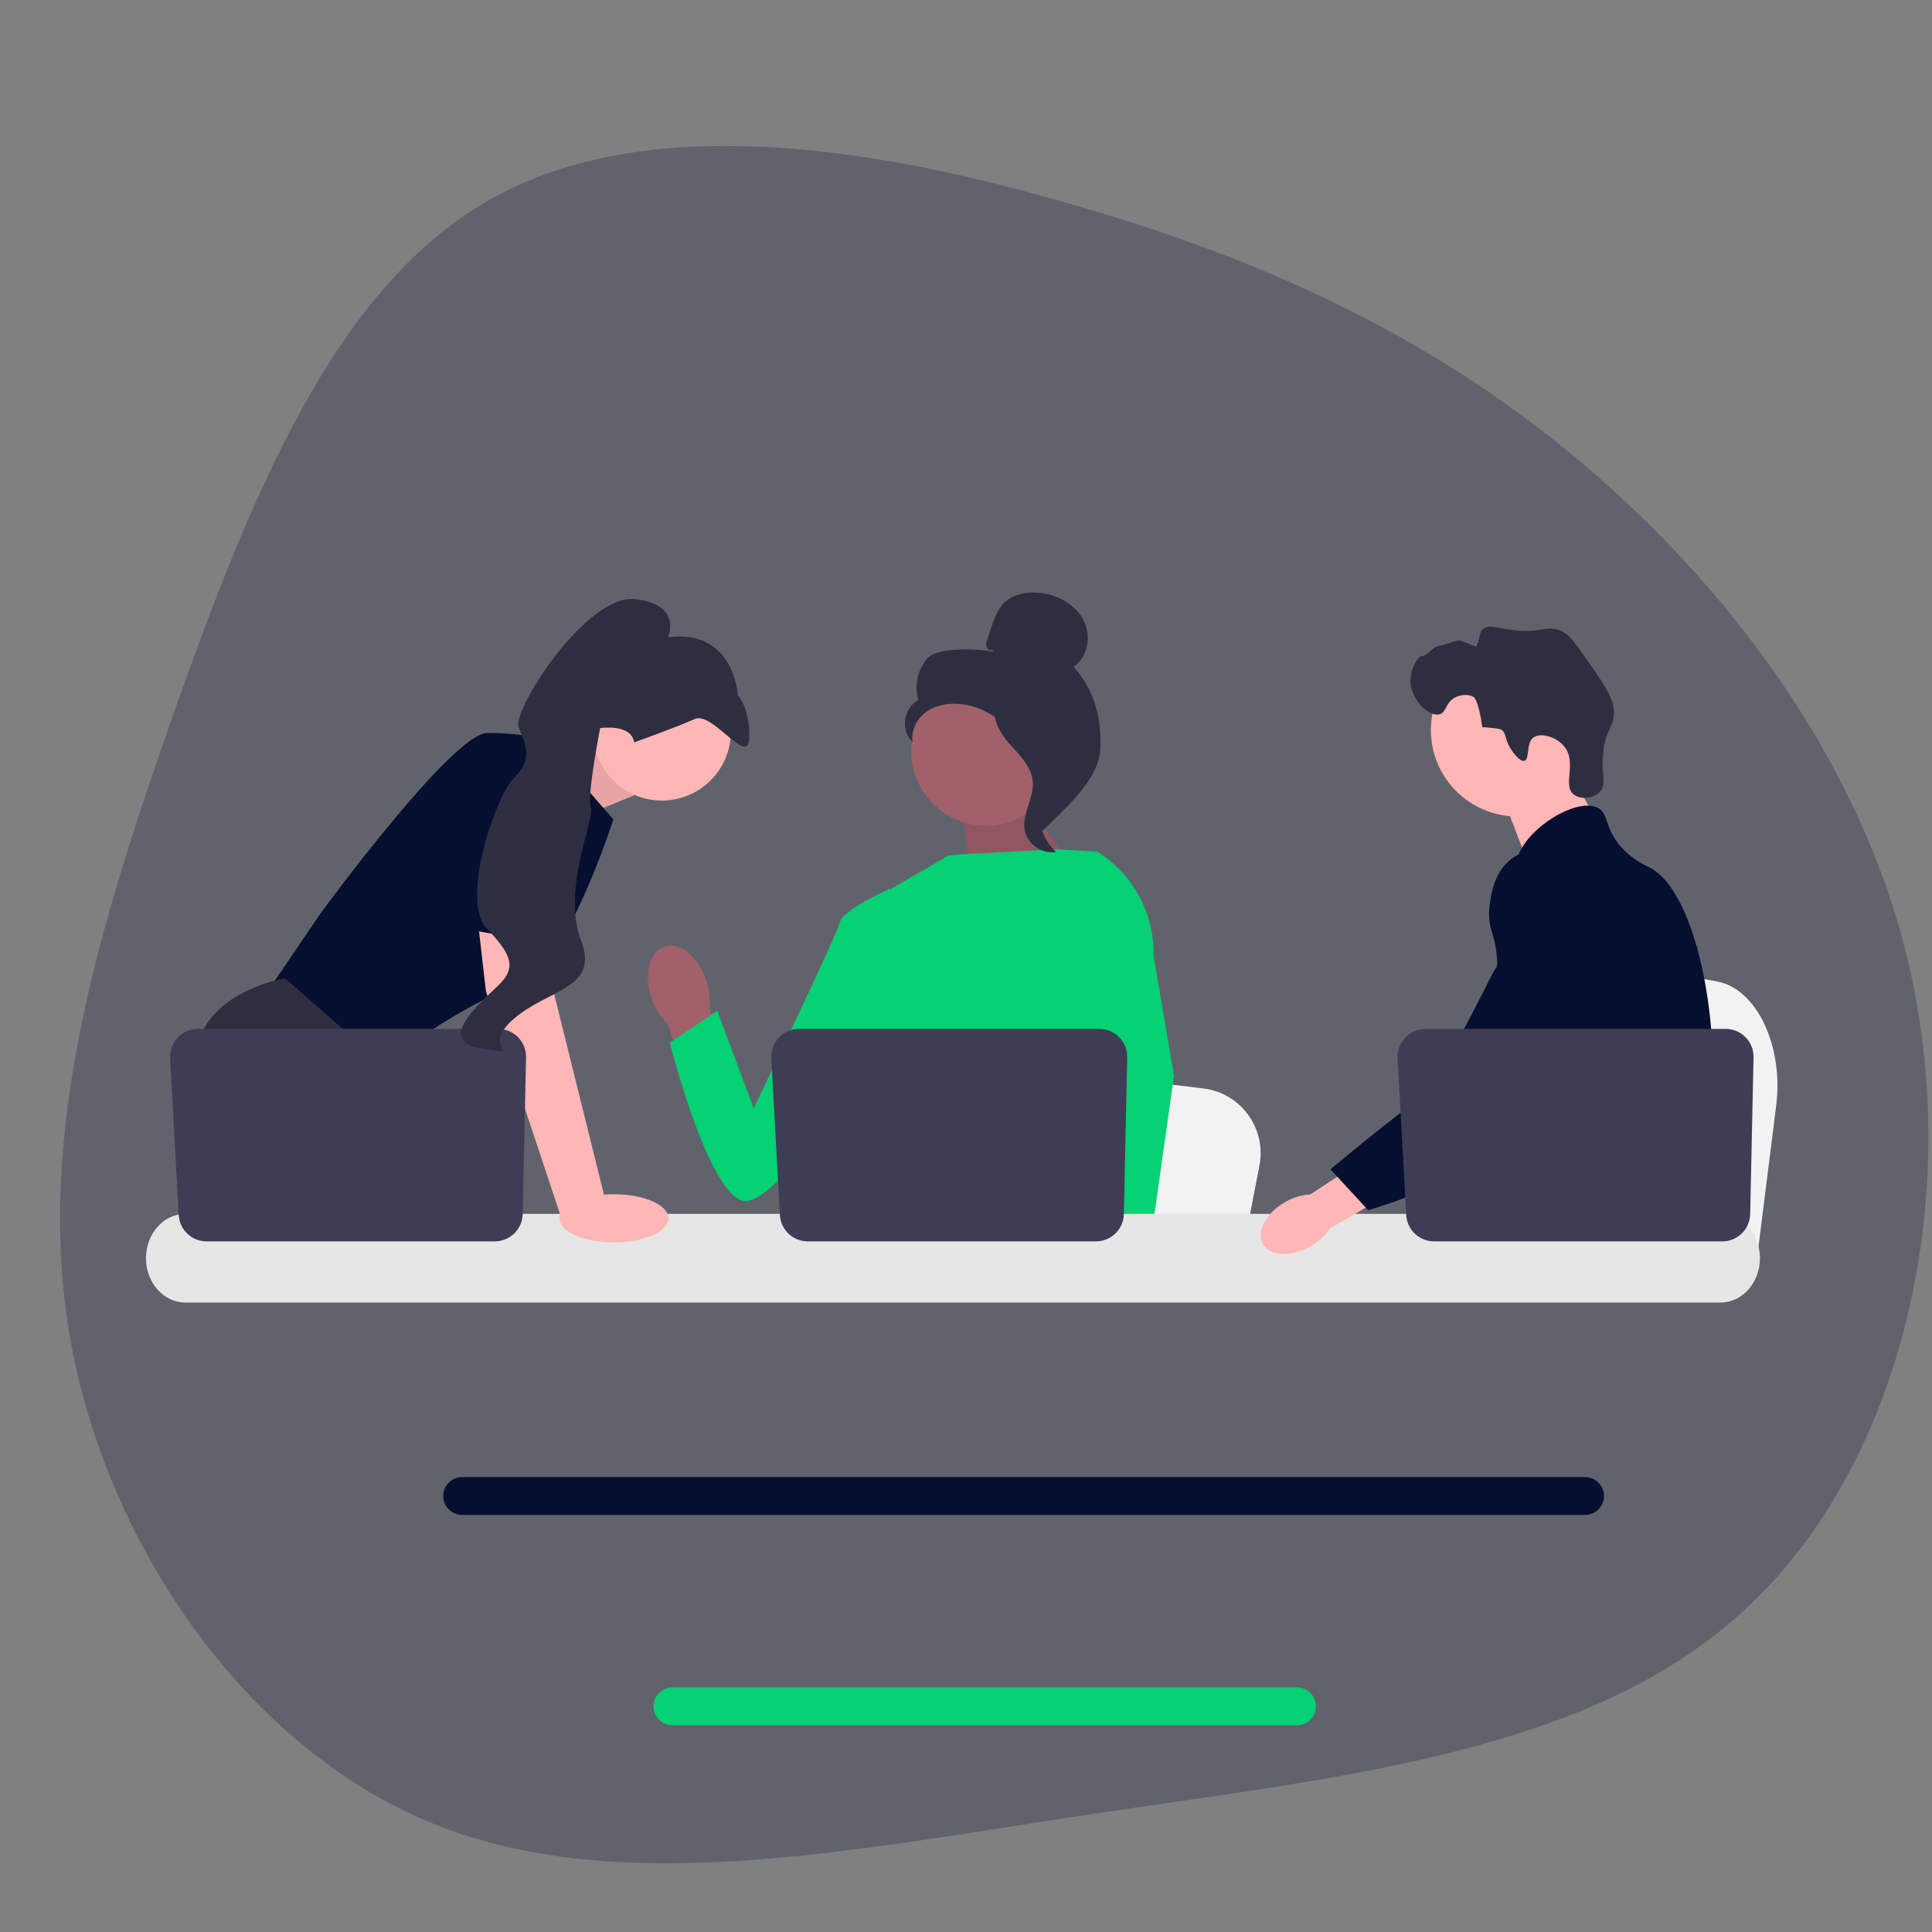 <svg width="225" height="225" viewBox="0 0 225 225" fill="none" xmlns="http://www.w3.org/2000/svg">
<rect x="0" y="0" width="225" height="225" fill="#808080" stroke="none"/>
<g clip-path="url(#clip0_7_1034)">
<path d="M185.746 55.215C167.596 39.389 146.834 29.951 123.457 23.417C100.226 16.738 74.236 13.108 56.523 23.562C38.809 33.871 29.081 58.119 20.369 82.657C11.803 107.049 3.962 131.732 8.173 155.835C12.384 179.937 28.645 203.458 50.279 212.315C71.913 221.172 98.919 215.509 126.942 211.299C154.819 207.088 183.713 204.475 201.862 188.648C220.157 172.967 227.562 144.074 223.496 118.52C219.576 93.111 203.895 71.041 185.746 55.215Z" fill="#060F30" fill-opacity="0.25"/>
<path d="M206.855 128.756L206.193 134.031L204.549 147.132H171.522C171.78 144.195 172.132 139.969 172.509 135.406C172.546 134.951 172.585 134.492 172.622 134.031C173.567 122.562 174.6 109.583 174.6 109.583L178.942 110.392L187.366 111.958L190.799 112.596L199.991 114.308C204.575 115.16 207.727 121.796 206.855 128.756V128.756Z" fill="#F2F2F2"/>
<path d="M181.873 88.359L185.934 95.466L178.128 100.999L174.798 92.263L181.873 88.359Z" fill="#FFB6B6"/>
<path d="M176.703 95.083C182.259 95.083 186.764 90.578 186.764 85.022C186.764 79.465 182.259 74.96 176.703 74.96C171.146 74.96 166.641 79.465 166.641 85.022C166.641 90.578 171.146 95.083 176.703 95.083Z" fill="#FFB6B6"/>
<path d="M175.98 87.271C175.181 86.055 175.495 85.419 174.826 84.972C174.826 84.972 174.557 84.792 172.63 84.69C172.199 81.586 171.661 81.209 171.661 81.209C171.04 80.776 170.119 80.916 169.547 81.182C168.335 81.743 168.476 82.955 167.66 83.187C166.533 83.508 164.483 81.701 164.281 79.633C164.116 77.946 165.203 76.308 165.634 76.394C166.061 76.48 167.084 75.174 167.637 75.194C168.014 75.208 169.556 74.538 169.971 74.59C170.424 74.647 171.917 75.427 171.979 75.249C172.412 74.011 172.285 73.668 172.652 73.314C173.302 72.687 174.366 73.124 176.034 73.358C179.468 73.841 180.067 72.709 181.827 73.476C182.715 73.863 183.459 74.909 184.91 76.984C186.94 79.886 187.955 81.337 187.961 83.029C187.968 84.754 187.132 84.645 186.765 87.2C186.356 90.044 187.225 91.344 186.276 92.268C185.543 92.982 184.053 93.152 183.27 92.525C181.93 91.452 183.684 88.863 182.201 86.971C181.29 85.81 179.459 85.293 178.62 85.867C177.672 86.516 178.194 88.421 177.527 88.602C176.956 88.757 176.119 87.483 175.98 87.271L175.98 87.271Z" fill="#2F2E41"/>
<path d="M199.418 126.899C199.137 131.697 198.023 133.212 197.632 138.879C197.547 140.123 197.496 141.567 197.496 143.29C197.496 143.729 197.498 144.153 197.498 144.568C197.498 145.451 197.481 146.285 197.379 147.132C197.301 147.807 197.166 148.488 196.944 149.205H175.274C175.272 149.2 175.272 149.196 175.269 149.191C175.143 148.639 175.062 148.112 175.001 147.608C174.982 147.446 174.964 147.288 174.95 147.132C174.93 146.949 174.913 146.768 174.896 146.59C174.83 145.88 174.765 145.209 174.608 144.568C174.399 143.682 174.018 142.848 173.237 142.043C172.918 141.714 172.598 141.458 172.286 141.233C172.225 141.192 172.166 141.15 172.105 141.109C171.242 140.516 170.425 140.089 169.717 138.879C169.705 138.862 169.695 138.842 169.685 138.825C169.563 138.613 169.246 138.057 169.017 137.315C168.775 136.544 168.629 135.576 168.893 134.585C169.52 132.239 171.842 132.004 173.74 129.633C173.945 129.377 174.147 129.094 174.34 128.779C175.199 127.384 175.43 126.155 175.704 124.693C175.747 124.457 175.787 124.222 175.818 123.996C175.843 123.825 175.865 123.656 175.882 123.491C176.033 122.098 175.96 120.897 175.782 119.824C175.201 116.309 173.489 114.133 174.699 110.978C175.079 109.988 175.618 109.244 176.162 108.607C177.314 107.258 178.497 106.382 178.292 104.641C178.085 102.884 176.753 102.643 176.604 101.108C176.528 100.332 176.782 99.515 177.258 98.713V98.71C178.78 96.127 182.581 93.748 184.996 93.824C185.442 93.836 185.837 93.936 186.167 94.129C187.36 94.831 186.862 96.366 188.689 98.517C190.048 100.115 191.585 100.754 192.168 101.057C194.478 102.262 196.356 105.816 197.632 110.361C197.642 110.395 197.652 110.429 197.662 110.466C198.45 113.313 199.006 116.545 199.282 119.824C199.398 121.212 199.467 122.607 199.481 123.988C199.494 125.091 199.469 126.047 199.418 126.899V126.899Z" fill="#060F30"/>
<path d="M183.19 143.338L182.749 144.568L182.471 145.339L181.827 147.132L181.08 149.205H176.282L177.087 147.132L177.46 146.166L178.08 144.568L179.119 141.884L183.19 143.338Z" fill="#FFB6B6"/>
<path d="M197.708 109.942C197.696 110.1 197.678 110.276 197.661 110.466C197.471 112.403 197.022 115.87 196.366 119.824C196.02 121.91 195.615 124.132 195.158 126.34C194.178 131.104 192.958 135.795 191.58 138.879C191.333 139.435 191.08 139.938 190.821 140.382C190.623 140.721 190.416 141.055 190.199 141.384C189.496 142.465 188.708 143.49 187.891 144.446C187.859 144.487 187.823 144.526 187.786 144.568C187.655 144.724 187.518 144.878 187.381 145.031C186.713 145.785 186.03 146.488 185.369 147.132C184.564 147.917 183.788 148.613 183.093 149.205H175.301L175.269 149.191L174.147 148.693C174.147 148.693 174.466 148.317 175.001 147.607C175.111 147.463 175.228 147.305 175.355 147.132C175.511 146.919 175.679 146.685 175.859 146.432C176.235 145.9 176.662 145.275 177.121 144.568C178.009 143.199 179.021 141.516 180.043 139.567C180.16 139.34 180.28 139.111 180.399 138.879C180.402 138.872 180.407 138.864 180.409 138.857C180.612 138.462 180.812 138.054 181.012 137.64C182.707 134.112 183.193 131.185 183.332 130.236C183.527 128.894 183.798 127.018 183.724 124.954C183.676 123.593 183.478 122.154 183.007 120.724V120.722C182.91 120.422 182.8 120.122 182.675 119.824C182.453 119.29 182.19 118.763 181.878 118.243C180.499 115.955 179.38 115.86 178.489 113.367C178.226 112.627 177.628 110.959 177.811 109.197V109.195C177.833 108.978 177.87 108.758 177.918 108.539V108.536C177.931 108.475 177.948 108.412 177.965 108.351C178.104 107.812 178.333 107.278 178.682 106.77C179.363 105.785 180.292 105.199 181.124 104.85L181.126 104.848C182.088 104.448 182.917 104.362 183.078 104.348C186.642 104.031 189.406 107.026 190.916 108.663C191.499 109.295 192.033 109.825 192.521 110.256C196.32 113.647 197.361 111.481 197.632 110.361C197.673 110.188 197.696 110.039 197.708 109.942V109.942Z" fill="#060F30"/>
<path d="M197.72 109.815C197.72 109.827 197.717 109.868 197.708 109.937C197.712 109.9 197.715 109.863 197.717 109.829C197.717 109.822 197.717 109.817 197.72 109.815V109.815Z" fill="#060F30"/>
<path d="M184.597 172.022H53.827C52.612 172.022 51.622 173.01 51.622 174.225C51.622 175.442 52.612 176.43 53.827 176.43H184.597C185.812 176.43 186.8 175.442 186.8 174.225C186.8 173.01 185.812 172.022 184.597 172.022Z" fill="#060F30"/>
<path d="M151.045 196.511H78.314C77.099 196.511 76.111 197.499 76.111 198.714C76.111 199.929 77.099 200.919 78.314 200.919H151.045C152.26 200.919 153.251 199.929 153.251 198.714C153.251 197.499 152.26 196.511 151.045 196.511V196.511Z" fill="#05D175"/>
<path d="M62.127 88.827L70.369 85.359L73.904 92.605L65.243 96.14L62.127 88.827Z" fill="#FFB6B6"/>
<path opacity="0.1" d="M62.127 88.827L70.369 85.359L73.904 92.605L65.243 96.14L62.127 88.827Z" fill="black"/>
<path d="M63.299 86.066L71.429 95.433C71.429 95.433 65.773 113.285 60.117 114.875C54.462 116.466 44.033 124.243 44.033 124.243L30.954 115.759L37.317 106.392C37.317 106.392 52.694 85.359 56.759 85.359C60.824 85.359 63.299 86.066 63.299 86.066V86.066Z" fill="#060F30"/>
<path d="M52.315 147.132H33.389L32.192 145.532L27.307 139.001L26.183 137.499C26.183 137.499 21.941 129.722 22.824 122.652C23.708 115.582 32.899 113.992 32.899 113.992H33.277L44.529 123.879L43.857 133.08L47.42 139.001L52.315 147.132V147.132Z" fill="#2F2E41"/>
<path d="M37.264 147.132H32.191V139.62L37.264 147.132Z" fill="#2F2E41"/>
<path d="M146.675 135.728L146.044 139.001L144.478 147.132H113.019C113.264 145.31 113.6 142.687 113.959 139.855C113.994 139.572 114.031 139.288 114.067 139.001C114.966 131.884 115.951 123.829 115.951 123.829L120.087 124.331L128.111 125.304L131.381 125.699L140.137 126.762C144.503 127.29 147.505 131.408 146.675 135.728H146.675Z" fill="#F2F2F2"/>
<path d="M191.196 147.132H174.132C174.392 146.826 174.539 146.649 174.539 146.649L179.654 145.804L190.193 144.065C190.193 144.065 190.674 145.308 191.196 147.132V147.132Z" fill="#2F2E41"/>
<path d="M118.818 92.362L126.239 102.856L113.295 103.243L111.906 93.381L118.818 92.362Z" fill="#A0616A"/>
<path opacity="0.1" d="M118.818 92.362L126.239 102.856L113.295 103.243L111.906 93.381L118.818 92.362Z" fill="black"/>
<path d="M82.224 114.106C81.272 111.359 79.083 109.624 77.335 110.23C75.587 110.836 74.942 113.554 75.895 116.301C76.26 117.404 76.885 118.403 77.716 119.215L81.897 130.802L87.293 128.724L82.598 117.522C82.748 116.37 82.619 115.198 82.224 114.106V114.106Z" fill="#A0616A"/>
<path d="M132.453 108.758L132.443 119.453L131.448 123.403L129.401 131.529L127.911 139.001L126.801 144.569L126.405 146.557C126.107 146.757 125.81 146.948 125.513 147.132H99.66C98.191 146.25 97.369 145.564 97.369 145.564C97.369 145.564 97.776 145.182 98.24 144.569C99.025 143.533 99.974 141.836 99.393 140.216C99.271 139.876 99.239 139.463 99.276 139.001C99.513 135.958 102.705 130.811 102.705 130.811L102.044 123.172L101.754 119.824L103.798 103.502L110.46 99.629L111.61 99.518L122.962 98.904L127.654 99.175L127.868 99.233L132.453 108.758V108.758Z" fill="#05D175"/>
<path d="M132.957 147.132H127.301L127.052 144.569L127.047 144.518L128.648 144.408L132.814 144.124L132.887 145.658L132.943 146.835L132.957 147.132Z" fill="#FFB6B6"/>
<path d="M134.349 111.344L136.725 125.284L134.786 139.001L134.484 141.137L133.95 144.907L133.786 146.066L133.791 146.192L133.832 147.132H127.116L126.868 144.569L126.847 144.339L126.341 139.09L126.333 139.001L125.26 127.87L127.363 119.824L127.519 119.232V119.23L128.434 105.455L127.725 99.194L127.718 99.136C127.732 99.145 127.744 99.154 127.759 99.163C127.796 99.186 127.833 99.209 127.868 99.233C131.997 101.853 134.457 106.448 134.349 111.344V111.344Z" fill="#05D175"/>
<path d="M106.205 106.173L103.622 103.501C103.622 103.501 98.093 105.994 97.817 107.377C97.541 108.76 87.779 129.07 87.779 129.07L83.532 117.727L78.004 121.418C78.004 121.418 82.44 139.029 86.588 139.856C90.737 140.683 104.641 119.011 104.641 119.011L106.205 106.173H106.205Z" fill="#05D175"/>
<path d="M200.372 141.366H21.588C19.058 141.366 17 143.683 17 146.53C17 149.377 19.058 151.692 21.588 151.692H200.372C202.903 151.692 204.963 149.377 204.963 146.53C204.963 143.683 202.903 141.366 200.372 141.366Z" fill="#E6E6E6"/>
<path d="M131.276 123.142L130.885 141.39C130.847 143.157 129.404 144.569 127.637 144.569H94.069C92.344 144.569 90.92 143.221 90.826 141.498L89.828 123.25C89.727 121.389 91.208 119.824 93.072 119.824H128.028C129.85 119.824 131.315 121.321 131.276 123.142V123.142Z" fill="#3F3D56"/>
<path d="M77.085 93.232C81.521 93.232 85.117 89.636 85.117 85.201C85.117 80.765 81.521 77.169 77.085 77.169C72.65 77.169 69.054 80.765 69.054 85.201C69.054 89.636 72.65 93.232 77.085 93.232Z" fill="#FFB6B6"/>
<path d="M63.653 106.215L64.537 115.759L70.546 139.974L65.354 141.793L56.583 115.406L55.372 104.801L63.653 106.215Z" fill="#FFB6B6"/>
<path d="M61.262 123.142L60.871 141.39C60.833 143.157 59.391 144.569 57.624 144.569H24.056C22.331 144.569 20.906 143.221 20.812 141.498L19.814 123.25C19.713 121.389 21.194 119.824 23.058 119.824H58.015C59.836 119.824 61.301 121.321 61.262 123.142V123.142Z" fill="#3F3D56"/>
<path d="M71.503 144.692C75.006 144.692 77.846 143.436 77.846 141.887C77.846 140.337 75.006 139.081 71.503 139.081C68 139.081 65.16 140.337 65.16 141.887C65.16 143.436 68 144.692 71.503 144.692Z" fill="#FFB6B6"/>
<path d="M51.192 107.674L54.816 88.363C54.816 88.363 64.89 86.949 65.244 90.308C65.597 93.666 64.991 110.078 64.991 110.078L51.192 107.674V107.674Z" fill="#060F30"/>
<path d="M73.844 86.463C73.844 86.463 78.812 84.69 80.907 83.736C83.003 82.782 87.166 89.436 87.259 85.922C87.352 82.408 85.913 80.934 85.913 80.934C85.913 80.934 85.554 73.246 77.808 74.207C77.808 74.207 79.512 70.361 73.92 69.766C68.327 69.171 59.627 82.676 60.406 84.694C61.185 86.713 62.119 88.381 59.908 90.539C57.698 92.697 53.558 104.876 56.708 108.153C59.857 111.43 60.064 112.852 57.906 114.891C55.748 116.93 50.648 121.363 56.163 122.133C61.678 122.902 55.658 122.328 59.77 118.711C63.881 115.095 69.881 115.242 67.641 109.44C65.4 103.637 69.292 95.323 68.805 94.061C68.318 92.8 69.896 84.79 69.896 84.79C69.896 84.79 73.569 84.25 73.844 86.463V86.463Z" fill="#2F2E41"/>
<path d="M114.851 96.161C119.679 96.161 123.593 92.246 123.593 87.418C123.593 82.59 119.679 78.675 114.851 78.675C110.022 78.675 106.108 82.59 106.108 87.418C106.108 92.246 110.022 96.161 114.851 96.161Z" fill="#A0616A"/>
<path d="M115.548 75.664C115.295 75.812 114.957 75.588 114.875 75.307C114.794 75.025 114.889 74.727 114.982 74.449L115.454 73.052C115.789 72.061 116.144 71.035 116.868 70.281C117.962 69.143 119.7 68.853 121.264 69.063C123.274 69.333 125.256 70.421 126.19 72.22C127.124 74.019 126.727 76.529 125.039 77.651C127.444 80.409 128.283 83.482 128.151 87.139C128.018 90.796 124.033 94.162 121.434 96.738C120.854 96.386 120.326 94.737 120.645 94.138C120.964 93.539 120.507 92.845 120.902 92.294C121.297 91.742 121.628 92.62 121.229 92.072C120.976 91.726 121.961 90.929 121.586 90.722C119.773 89.72 119.17 87.46 118.031 85.73C116.658 83.642 114.307 82.229 111.82 81.995C110.449 81.865 109.002 82.099 107.879 82.895C106.756 83.69 106.028 85.112 106.289 86.463C105.614 85.779 105.279 84.775 105.405 83.822C105.532 82.869 106.118 81.988 106.948 81.503C106.444 79.834 106.876 77.914 108.047 76.623C109.219 75.331 113.97 75.551 115.681 75.891L115.548 75.664V75.664Z" fill="#2F2E41"/>
<path d="M115.814 82.045C118.079 82.29 119.714 84.252 121.095 86.064C121.891 87.108 122.725 88.261 122.705 89.574C122.685 90.902 121.797 92.04 121.373 93.298C120.68 95.355 121.356 97.801 123.006 99.21C121.375 99.519 119.612 98.297 119.331 96.661C119.003 94.757 120.447 92.919 120.276 90.994C120.125 89.298 118.789 87.993 117.653 86.725C116.517 85.457 115.45 83.775 115.972 82.155L115.814 82.045V82.045Z" fill="#2F2E41"/>
<path d="M149.676 139.984C147.432 141.26 146.272 143.452 147.084 144.88C147.897 146.307 150.374 146.43 152.618 145.153C153.521 144.655 154.292 143.948 154.867 143.092L164.304 137.565L161.616 133.191L152.598 139.104C151.568 139.16 150.566 139.461 149.676 139.984Z" fill="#FFB6B6"/>
<path d="M181.63 99.455C181.348 99.343 178.874 98.406 176.615 99.643C174.019 101.065 173.618 104.309 173.478 105.447C173.153 108.076 174.11 108.665 174.312 111.327C174.69 116.306 175.686 110.625 174.095 112.898C173.544 113.685 167.919 125.876 164.816 128.264C158.783 132.908 154.951 136.179 154.951 136.179L159.325 140.93C159.325 140.93 166.237 139.088 172.346 135.122C178.613 131.052 181.746 129.018 184.171 125.038C184.379 124.695 189.374 116.213 186.692 106.833C186.08 104.694 184.959 100.774 181.63 99.455V99.455Z" fill="#060F30"/>
<path d="M204.217 123.142L203.826 141.39C203.788 143.157 202.346 144.569 200.579 144.569H167.011C165.286 144.569 163.861 143.221 163.767 141.498L162.77 123.25C162.668 121.389 164.149 119.824 166.013 119.824H200.97C202.791 119.824 204.256 121.321 204.217 123.142V123.142Z" fill="#3F3D56"/>
</g>
<defs>
<clipPath id="clip0_7_1034">
<rect width="225" height="225" fill="white"/>
</clipPath>
</defs>
</svg>
